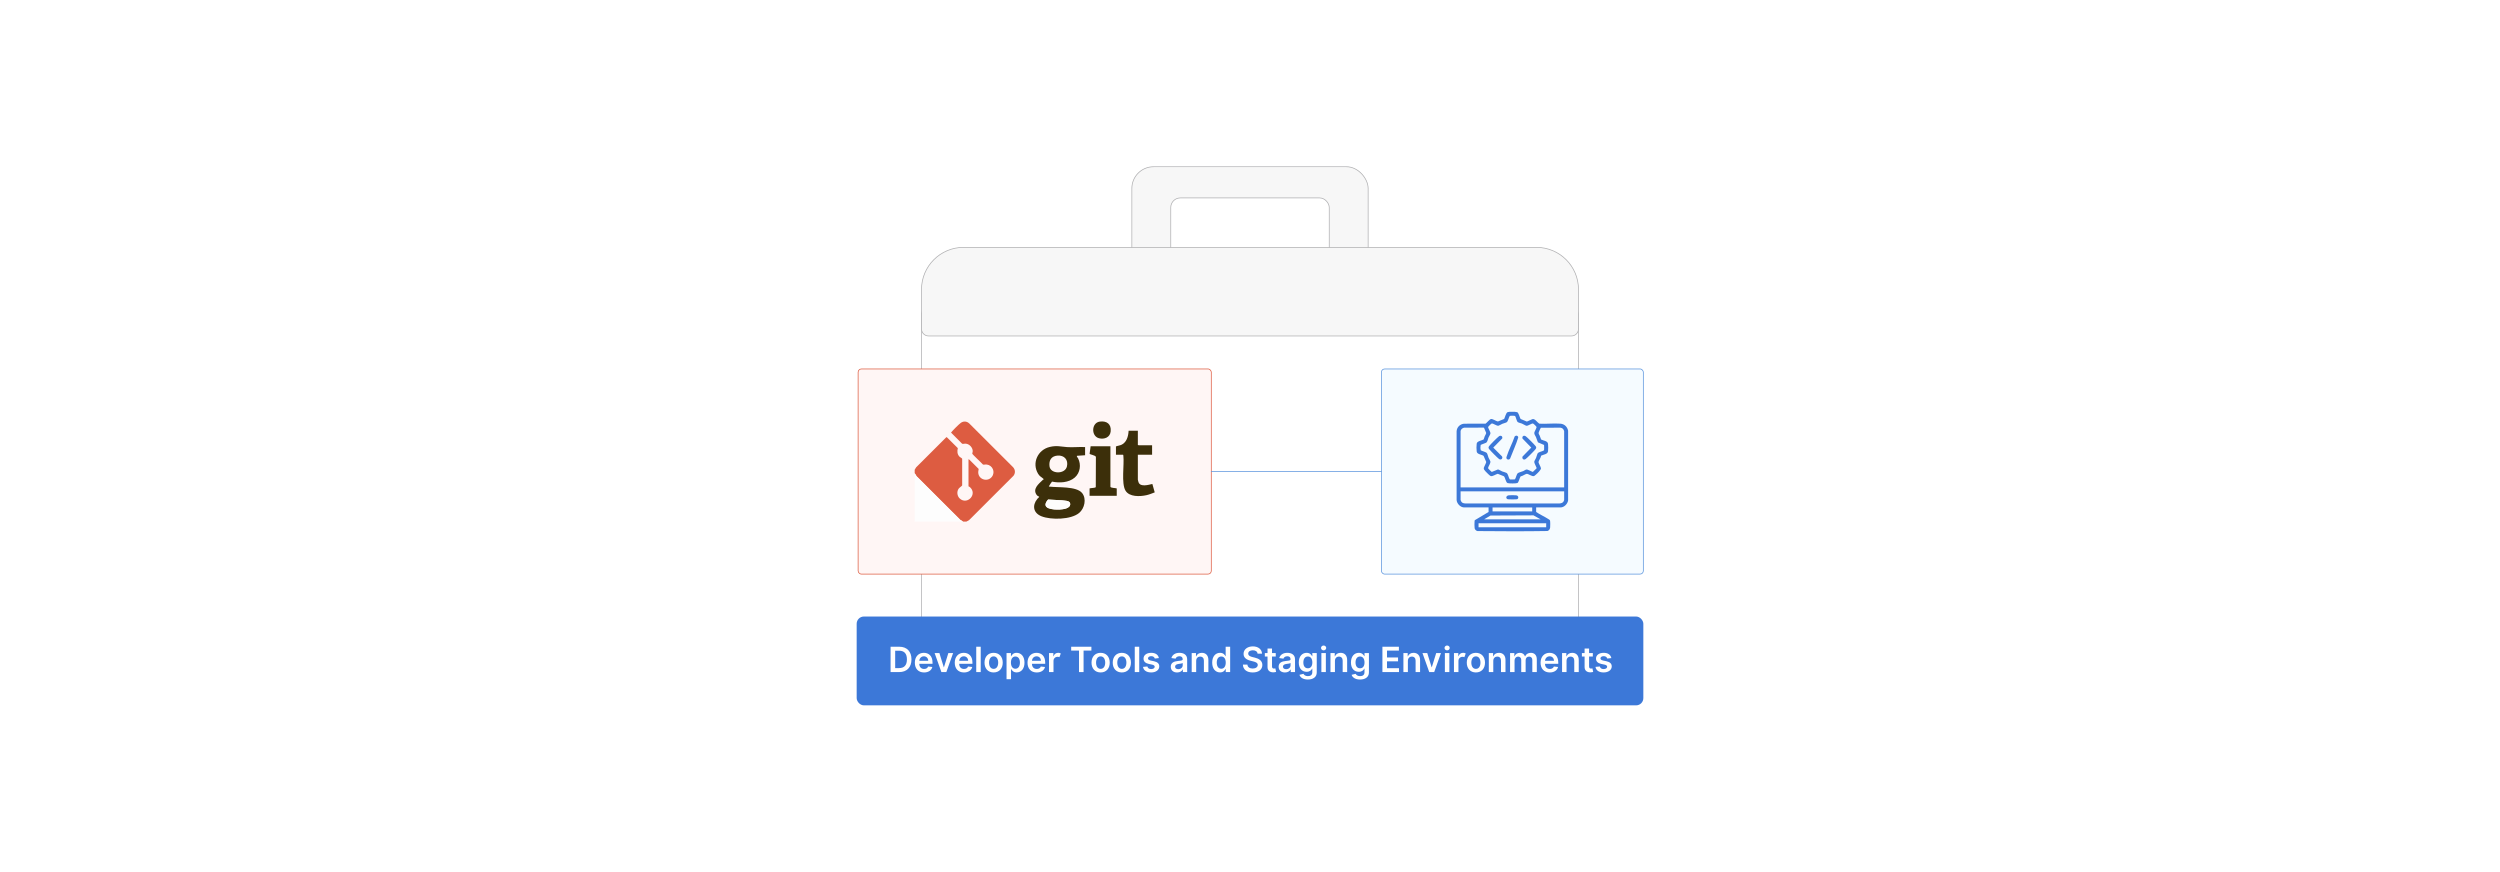 <?xml version="1.0" encoding="UTF-8"?>
<svg id="Layer_1" data-name="Layer 1" xmlns="http://www.w3.org/2000/svg" viewBox="0 0 860 300">
  <rect y="0" width="860" height="300" fill="#fff"/>
  <g>
    <rect x="389.358" y="57.356" width="81.284" height="50.838" rx="7.472" ry="7.472" fill="#f7f7f7" stroke="#aeaeb0" stroke-linecap="round" stroke-linejoin="round" stroke-width=".25"/>
    <rect x="402.739" y="68.087" width="54.523" height="29.376" rx="3.29" ry="3.29" fill="#fff" stroke="#aeaeb0" stroke-linecap="round" stroke-linejoin="round" stroke-width=".25"/>
    <rect x="317.001" y="104.288" width="225.998" height="122.575" rx="4.225" ry="4.225" fill="#fff" stroke="#aeaeb0" stroke-linecap="round" stroke-linejoin="round" stroke-width=".25"/>
    <path d="M331.473,85.094h197.053c7.987,0,14.472,6.485,14.472,14.472v13.583c0,1.336-1.084,2.42-2.42,2.42h-221.158c-1.336,0-2.42-1.084-2.42-2.42v-13.583c0-7.987,6.485-14.472,14.472-14.472Z" fill="#f7f7f7" stroke="#aeaeb0" stroke-linecap="round" stroke-linejoin="round" stroke-width=".25"/>
    <g>
      <rect x="295.193" y="126.923" width="121.491" height="70.567" rx="1.118" ry="1.118" fill="#fff6f5" stroke="#dd5c41" stroke-linecap="round" stroke-linejoin="round" stroke-width=".25"/>
      <g id="gJPp5Y.tif">
        <g>
          <path d="M332.438,179.435h-1.089l-1.046-.632-15.018-14.995-.633-1.044v-1.178l.497-.818,10.299-10.284.217-.126,3.826,3.801c-.251,1.053-.229,2.06.54,2.899.238.26.914.548.955.768l0,9.152c-.03.16-.953.779-1.18,1.087-.772,1.045-.571,2.638.41,3.486,2.597,2.244,6.159-1.6,3.393-4.021-.134-.117-.446-.21-.446-.235v-9.332l.273.135,3.224,3.22c-.028.473-.176.802-.142,1.314.158,2.368,3.213,3.266,4.677,1.402,1.28-1.63.27-3.973-1.748-4.235-.493-.064-.834.109-1.291.02-.404-.501-3.701-3.519-3.703-3.784-.001-.21.175-.509.169-.834-.022-1.212-1.063-2.373-2.252-2.561-.518-.082-.899.113-1.383.022l-3.806-3.816c-.021-.11.074-.149.127-.217.48-.624,2.566-2.698,3.195-3.153.922-.667,2.046-.607,2.89.164l15.108,15.085c.78.851.845,2.027.136,2.949l-15.29,15.266-.91.496Z" fill="#dd5c41"/>
          <polygon points="331.349 179.435 314.653 179.435 314.653 162.765 315.286 163.809 330.303 178.803 331.349 179.435" fill="#fdfdfd"/>
          <path d="M373.271,153.795v2.809l-2.677.181c-.455.065.127.616.274.905,1.1,2.162.719,4.951-1.135,6.571-2.057,1.798-5.272,1.95-7.837,1.413-.091.026-1.013,1.468-1.056,1.577-.062.157.04.122.134.135,2.91.39,9.346-.196,11.283,2.235,1.575,1.977.841,5.272-1.026,6.827-2.822,2.351-9.668,2.453-12.957,1.154-2.821-1.114-3.291-3.705-1.425-6.001.13-.16.588-.528.632-.638.065-.164-.695-.393-.774-.585-1.705-2.124.597-3.931,2.043-5.309.175-.167.464-.105.139-.403-.716-.656-1.216-.73-1.808-1.728-2.184-3.681-.092-8.215,4.03-9.189,2.417-.571,3.658-.123,5.941.049,2.004.151,4.195-.119,6.219-.003ZM363.815,156.721c-2.146.158-3.027,1.591-2.794,3.643.316,2.785,5.355,2.862,6.003.104.536-2.285-.902-3.916-3.208-3.747ZM360.539,171.842c-2.816,3.243,1.8,3.555,4.07,3.429,1.149-.063,3.617-.355,3.548-1.938-.056-1.259-2.148-1.081-3.008-1.236l-4.61-.256Z" fill="#3c2f0a"/>
          <path d="M391.419,148.178v4.893c.089-.029.197.091.227.091h4.673v3.262h-4.9v8.562c0,.151.195.821.27.999.688,1.624,3.418.789,4.72.496l.814,2.893c-.946.371-1.885.756-2.884.975-2.202.482-5.836.648-7.169-1.573-1.509-2.515-.373-8.934-.738-12.038-.011-.091-.041-.312-.141-.312h-2.405v-2.854c.52-.228,1.129-.252,1.695-.482,1.978-.803,2.556-2.956,2.66-4.909h3.176Z" fill="#3c2f0a"/>
          <path d="M381.982,153.523v13.907c0,.464,1.8.421,2.178.589v2.537h-9.346v-2.537c.396-.175,1.968-.12,2.133-.452l.042-10.373c-.066-.581-2.086-.818-2.168-1.101l.356-2.571h6.806Z" fill="#3c2f0a"/>
          <path d="M378.331,145.03c2.408-.326,3.994.86,3.741,3.373-.206,2.056-2.157,2.817-3.995,2.36-2.784-.693-2.671-5.337.253-5.733Z" fill="#3c2f0a"/>
          <path d="M360.539,171.842l4.61.256c.86.155,2.952-.023,3.008,1.236.07,1.583-2.398,1.875-3.548,1.938-2.27.125-6.886-.186-4.07-3.429Z" fill="#fdfdfd"/>
        </g>
      </g>
    </g>
    <rect x="475.2" y="126.923" width="90.107" height="70.567" rx="1.118" ry="1.118" fill="#f5fbff" stroke="#5a93dd" stroke-linecap="round" stroke-linejoin="round" stroke-width=".25"/>
    <g>
      <rect x="294.693" y="212.083" width="270.614" height="30.561" rx="2.493" ry="2.493" fill="#3c78d8"/>
      <g>
        <path d="M306.36,231.195v-8.719h3.014c2.597,0,4.172,1.635,4.172,4.351,0,2.725-1.575,4.368-4.231,4.368h-2.955ZM309.238,229.829c1.818,0,2.742-.996,2.742-3.002,0-1.996-.924-2.984-2.695-2.984h-1.345v5.986h1.298Z" fill="#fff"/>
        <path d="M314.704,227.964c0-2.018,1.222-3.393,3.095-3.393,1.609,0,2.988,1.009,2.988,3.304v.473h-4.555c.013,1.119.673,1.774,1.669,1.774.664,0,1.175-.289,1.384-.843l1.439.162c-.273,1.137-1.32,1.882-2.844,1.882-1.971,0-3.176-1.308-3.176-3.359ZM319.31,227.309c-.009-.89-.605-1.537-1.49-1.537-.919,0-1.537.702-1.583,1.537h3.074Z" fill="#fff"/>
        <path d="M325.541,231.195h-1.703l-2.329-6.539h1.643l1.503,4.857h.068l1.507-4.857h1.639l-2.329,6.539Z" fill="#fff"/>
        <path d="M328.434,227.964c0-2.018,1.222-3.393,3.095-3.393,1.609,0,2.988,1.009,2.988,3.304v.473h-4.555c.013,1.119.673,1.774,1.669,1.774.664,0,1.175-.289,1.384-.843l1.439.162c-.273,1.137-1.32,1.882-2.844,1.882-1.971,0-3.176-1.308-3.176-3.359ZM333.041,227.309c-.008-.89-.605-1.537-1.49-1.537-.919,0-1.537.702-1.583,1.537h3.074Z" fill="#fff"/>
        <path d="M337.369,231.195h-1.541v-8.719h1.541v8.719Z" fill="#fff"/>
        <path d="M338.674,227.951c0-2.026,1.218-3.38,3.133-3.38s3.133,1.353,3.133,3.38c0,2.022-1.217,3.372-3.133,3.372s-3.133-1.35-3.133-3.372ZM343.378,227.947c0-1.196-.519-2.154-1.562-2.154-1.06,0-1.58.958-1.58,2.154s.519,2.142,1.58,2.142c1.043,0,1.562-.945,1.562-2.142Z" fill="#fff"/>
        <path d="M346.251,224.656h1.516v1.081h.089c.234-.473.715-1.166,1.869-1.166,1.511,0,2.699,1.184,2.699,3.363,0,2.154-1.154,3.376-2.695,3.376-1.124,0-1.63-.669-1.873-1.145h-.064v3.482h-1.541v-8.991ZM349.299,230.046c1.018,0,1.554-.894,1.554-2.12,0-1.218-.528-2.09-1.554-2.09-.992,0-1.537.821-1.537,2.09s.553,2.12,1.537,2.12Z" fill="#fff"/>
        <path d="M353.465,227.964c0-2.018,1.222-3.393,3.095-3.393,1.609,0,2.988,1.009,2.988,3.304v.473h-4.555c.013,1.119.673,1.774,1.669,1.774.664,0,1.175-.289,1.384-.843l1.439.162c-.273,1.137-1.32,1.882-2.844,1.882-1.971,0-3.176-1.308-3.176-3.359ZM358.072,227.309c-.008-.89-.605-1.537-1.49-1.537-.919,0-1.537.702-1.583,1.537h3.074Z" fill="#fff"/>
        <path d="M360.859,224.656h1.494v1.09h.068c.239-.758.86-1.184,1.614-1.184.353,0,.647.094.877.238l-.477,1.277c-.166-.076-.357-.136-.608-.136-.805,0-1.426.583-1.426,1.408v3.845h-1.541v-6.539Z" fill="#fff"/>
        <path d="M368.486,222.477h6.957v1.324h-2.695v7.394h-1.567v-7.394h-2.695v-1.324Z" fill="#fff"/>
        <path d="M375.484,227.951c0-2.026,1.218-3.38,3.133-3.38s3.133,1.353,3.133,3.38c0,2.022-1.217,3.372-3.133,3.372s-3.133-1.35-3.133-3.372ZM380.188,227.947c0-1.196-.519-2.154-1.562-2.154-1.06,0-1.58.958-1.58,2.154s.519,2.142,1.58,2.142c1.043,0,1.562-.945,1.562-2.142Z" fill="#fff"/>
        <path d="M382.779,227.951c0-2.026,1.218-3.38,3.133-3.38s3.133,1.353,3.133,3.38c0,2.022-1.217,3.372-3.133,3.372s-3.133-1.35-3.133-3.372ZM387.483,227.947c0-1.196-.519-2.154-1.562-2.154-1.06,0-1.58.958-1.58,2.154s.519,2.142,1.58,2.142c1.043,0,1.562-.945,1.562-2.142Z" fill="#fff"/>
        <path d="M391.897,231.195h-1.541v-8.719h1.541v8.719Z" fill="#fff"/>
        <path d="M397.247,226.538c-.119-.43-.494-.817-1.205-.817-.643,0-1.133.307-1.128.749-.004.379.26.608.924.758l1.115.238c1.235.269,1.835.839,1.839,1.772-.004,1.238-1.158,2.086-2.793,2.086-1.605,0-2.614-.711-2.805-1.912l1.503-.144c.132.588.591.894,1.298.894.732,0,1.217-.337,1.217-.783,0-.371-.281-.613-.881-.745l-1.116-.234c-1.256-.26-1.843-.89-1.839-1.844-.004-1.209,1.068-1.983,2.644-1.983,1.533,0,2.418.706,2.631,1.813l-1.405.153Z" fill="#fff"/>
        <path d="M402.744,229.36c0-1.473,1.213-1.852,2.482-1.988,1.154-.123,1.618-.144,1.618-.587v-.025c0-.644-.392-1.01-1.107-1.01-.753,0-1.188.384-1.341.83l-1.439-.204c.34-1.191,1.397-1.805,2.772-1.805,1.247,0,2.656.519,2.656,2.248v4.376h-1.481v-.898h-.051c-.281.55-.894,1.03-1.92,1.03-1.247,0-2.188-.681-2.188-1.967ZM406.848,228.85v-.77c-.2.162-1.009.264-1.414.319-.69.098-1.205.345-1.205.936,0,.566.46.86,1.103.86.928,0,1.516-.618,1.516-1.346Z" fill="#fff"/>
        <path d="M411.486,231.195h-1.541v-6.539h1.473v1.111h.077c.298-.729.971-1.196,1.95-1.196,1.35,0,2.244.894,2.24,2.461v4.163h-1.542v-3.925c0-.873-.477-1.397-1.273-1.397-.813,0-1.383.545-1.383,1.49v3.831Z" fill="#fff"/>
        <path d="M416.994,227.935c0-2.18,1.188-3.363,2.699-3.363,1.154,0,1.635.693,1.869,1.166h.064v-3.261h1.545v8.719h-1.516v-1.03h-.093c-.243.477-.75,1.145-1.873,1.145-1.541,0-2.695-1.222-2.695-3.376ZM421.655,227.926c0-1.269-.545-2.09-1.537-2.09-1.026,0-1.554.872-1.554,2.09,0,1.226.536,2.12,1.554,2.12.983,0,1.537-.852,1.537-2.12Z" fill="#fff"/>
        <path d="M430.968,223.694c-.988,0-1.575.48-1.579,1.137-.009.728.766,1.03,1.481,1.2l.817.204c1.31.311,2.559,1.001,2.562,2.512-.004,1.537-1.218,2.58-3.308,2.58-2.031,0-3.321-.975-3.385-2.707h1.554c.065.915.83,1.357,1.818,1.357,1.03,0,1.736-.498,1.741-1.243-.005-.677-.626-.971-1.567-1.209l-.991-.255c-1.435-.371-2.325-1.09-2.325-2.342-.004-1.541,1.371-2.571,3.202-2.571,1.855,0,3.111,1.043,3.142,2.516h-1.52c-.081-.74-.703-1.179-1.644-1.179Z" fill="#fff"/>
        <path d="M438.859,225.849h-1.289v3.38c0,.621.31.758.698.758.191,0,.365-.038.451-.06l.26,1.205c-.166.055-.469.14-.907.153-1.158.033-2.052-.571-2.043-1.801v-3.636h-.929v-1.192h.929v-1.566h1.541v1.566h1.289v1.192Z" fill="#fff"/>
        <path d="M439.848,229.36c0-1.473,1.213-1.852,2.481-1.988,1.154-.123,1.618-.144,1.618-.587v-.025c0-.644-.392-1.01-1.106-1.01-.754,0-1.188.384-1.342.83l-1.438-.204c.341-1.191,1.397-1.805,2.772-1.805,1.247,0,2.656.519,2.656,2.248v4.376h-1.481v-.898h-.051c-.281.55-.894,1.03-1.92,1.03-1.248,0-2.188-.681-2.188-1.967ZM443.951,228.85v-.77c-.199.162-1.009.264-1.413.319-.69.098-1.205.345-1.205.936,0,.566.46.86,1.103.86.929,0,1.516-.618,1.516-1.346Z" fill="#fff"/>
        <path d="M447.006,232.132l1.388-.336c.188.357.597.796,1.524.796.877,0,1.516-.397,1.516-1.333v-1.238h-.076c-.239.48-.763,1.081-1.882,1.081-1.508,0-2.695-1.065-2.695-3.197,0-2.149,1.188-3.333,2.699-3.333,1.153,0,1.644.693,1.878,1.166h.085v-1.081h1.52v6.646c0,1.647-1.303,2.456-3.069,2.456-1.665,0-2.606-.736-2.887-1.626ZM451.442,227.895c0-1.238-.545-2.06-1.537-2.06-1.026,0-1.554.872-1.554,2.06,0,1.205.536,1.997,1.554,1.997.983,0,1.537-.749,1.537-1.997Z" fill="#fff"/>
        <path d="M454.435,222.894c0-.464.4-.839.894-.839.49,0,.89.375.89.839,0,.46-.399.835-.89.835-.493,0-.894-.375-.894-.835ZM454.554,224.656h1.541v6.539h-1.541v-6.539Z" fill="#fff"/>
        <path d="M459.223,231.195h-1.541v-6.539h1.473v1.111h.077c.298-.729.971-1.196,1.949-1.196,1.35,0,2.244.894,2.239,2.461v4.163h-1.541v-3.925c0-.873-.477-1.397-1.272-1.397-.814,0-1.384.545-1.384,1.49v3.831Z" fill="#fff"/>
        <path d="M464.955,232.132l1.388-.336c.188.357.597.796,1.524.796.877,0,1.516-.397,1.516-1.333v-1.238h-.076c-.239.48-.763,1.081-1.882,1.081-1.508,0-2.695-1.065-2.695-3.197,0-2.149,1.188-3.333,2.699-3.333,1.153,0,1.644.693,1.878,1.166h.085v-1.081h1.52v6.646c0,1.647-1.303,2.456-3.069,2.456-1.665,0-2.606-.736-2.887-1.626ZM469.392,227.895c0-1.238-.545-2.06-1.537-2.06-1.026,0-1.554.872-1.554,2.06,0,1.205.536,1.997,1.554,1.997.983,0,1.537-.749,1.537-1.997Z" fill="#fff"/>
        <path d="M475.549,222.477h5.67v1.324h-4.091v2.367h3.797v1.323h-3.797v2.38h4.125v1.324h-5.704v-8.719Z" fill="#fff"/>
        <path d="M484.313,231.195h-1.541v-6.539h1.473v1.111h.077c.298-.729.971-1.196,1.949-1.196,1.35,0,2.244.894,2.239,2.461v4.163h-1.541v-3.925c0-.873-.477-1.397-1.272-1.397-.814,0-1.384.545-1.384,1.49v3.831Z" fill="#fff"/>
        <path d="M493.362,231.195h-1.702l-2.329-6.539h1.644l1.503,4.857h.067l1.508-4.857h1.639l-2.329,6.539Z" fill="#fff"/>
        <path d="M496.916,222.894c0-.464.4-.839.894-.839.49,0,.89.375.89.839,0,.46-.399.835-.89.835-.493,0-.894-.375-.894-.835ZM497.035,224.656h1.541v6.539h-1.541v-6.539Z" fill="#fff"/>
        <path d="M500.163,224.656h1.494v1.09h.068c.238-.758.859-1.184,1.613-1.184.353,0,.647.094.877.238l-.477,1.277c-.166-.076-.357-.136-.609-.136-.805,0-1.426.583-1.426,1.408v3.845h-1.541v-6.539Z" fill="#fff"/>
        <path d="M504.573,227.951c0-2.026,1.218-3.38,3.134-3.38,1.915,0,3.133,1.353,3.133,3.38,0,2.022-1.218,3.372-3.133,3.372-1.916,0-3.134-1.35-3.134-3.372ZM509.277,227.947c0-1.196-.519-2.154-1.562-2.154-1.06,0-1.579.958-1.579,2.154s.519,2.142,1.579,2.142c1.043,0,1.562-.945,1.562-2.142Z" fill="#fff"/>
        <path d="M513.691,231.195h-1.541v-6.539h1.473v1.111h.077c.298-.729.971-1.196,1.949-1.196,1.35,0,2.244.894,2.239,2.461v4.163h-1.541v-3.925c0-.873-.477-1.397-1.272-1.397-.814,0-1.384.545-1.384,1.49v3.831Z" fill="#fff"/>
        <path d="M519.467,224.656h1.473v1.111h.077c.273-.745.928-1.196,1.805-1.196.881,0,1.516.455,1.767,1.196h.068c.289-.729,1.013-1.196,1.963-1.196,1.2,0,2.043.774,2.043,2.234v4.39h-1.545v-4.15c0-.81-.494-1.176-1.116-1.176-.744,0-1.183.512-1.183,1.248v4.078h-1.512v-4.215c0-.673-.447-1.111-1.099-1.111-.664,0-1.2.545-1.2,1.35v3.977h-1.541v-6.539Z" fill="#fff"/>
        <path d="M529.958,227.964c0-2.018,1.222-3.393,3.095-3.393,1.609,0,2.989,1.009,2.989,3.304v.473h-4.556c.013,1.119.673,1.774,1.669,1.774.664,0,1.175-.289,1.384-.843l1.438.162c-.273,1.137-1.319,1.882-2.844,1.882-1.971,0-3.176-1.308-3.176-3.359ZM534.564,227.309c-.009-.89-.605-1.537-1.49-1.537-.919,0-1.537.702-1.584,1.537h3.074Z" fill="#fff"/>
        <path d="M538.893,231.195h-1.541v-6.539h1.473v1.111h.077c.298-.729.971-1.196,1.949-1.196,1.35,0,2.244.894,2.239,2.461v4.163h-1.541v-3.925c0-.873-.477-1.397-1.272-1.397-.814,0-1.384.545-1.384,1.49v3.831Z" fill="#fff"/>
        <path d="M547.933,225.849h-1.289v3.38c0,.621.31.758.698.758.191,0,.365-.038.451-.06l.26,1.205c-.166.055-.469.14-.907.153-1.158.033-2.052-.571-2.044-1.801v-3.636h-.928v-1.192h.928v-1.566h1.542v1.566h1.289v1.192Z" fill="#fff"/>
        <path d="M552.894,226.538c-.12-.43-.494-.817-1.205-.817-.643,0-1.133.307-1.128.749-.005.379.26.608.924.758l1.115.238c1.234.269,1.835.839,1.839,1.772-.004,1.238-1.158,2.086-2.793,2.086-1.605,0-2.613-.711-2.806-1.912l1.503-.144c.132.588.592.894,1.299.894.732,0,1.218-.337,1.218-.783,0-.371-.281-.613-.882-.745l-1.115-.234c-1.256-.26-1.843-.89-1.839-1.844-.004-1.209,1.068-1.983,2.644-1.983,1.532,0,2.418.706,2.631,1.813l-1.404.153Z" fill="#fff"/>
      </g>
    </g>
    <g>
      <path d="M521.218,141.654c.167.152.424.048.646.116.574.175.897,1.851,1.22,2.351l2.12.887c.196.034,1.603-.734,1.949-.829.887-.242,1.694,1.188,2.371,1.566,2.346.143,4.902-.184,7.223-.001,1.428.112,2.384,1.036,2.685,2.41v23.995c-.194,1.2-1.354,2.408-2.608,2.408h-8.385v1.565c1.293.894,2.804,1.537,4.117,2.383.202.13.583.324.651.549.108.355.088,1.935.049,2.368-.053.591-.352,1.047-.921,1.246-8.016.139-16.082.099-24.102.02-.449-.104-.868-.515-.96-.966-.088-.433-.066-1.91-.022-2.393.013-.137.008-.27.093-.388l4.725-2.818v-1.565h-8.385c-1.273,0-2.508-1.274-2.607-2.529l-.004-23.676c.091-1.401,1.157-2.451,2.54-2.595l7.436-.026c.453-.311,1.359-1.497,1.867-1.586.58-.102,1.736.749,2.368.842l2.142-.863c.294-.526.629-2.176,1.217-2.354.109-.033.526-.104.647-.115h1.926ZM521.199,143.117c-.148-.151-1.668-.146-1.855-.026-.329.504-.561,1.795-1.012,2.137-.266.202-1.129.395-1.526.561-.356.149-1.065.61-1.347.665-.581.113-1.839-.862-2.288-.776-.162.031-1.214,1.032-1.251,1.169-.096.35.822,1.677.796,2.228-.015.332-.532,1.115-.686,1.487-.225.545-.309,1.44-.824,1.744-.268.158-1.784.644-1.852.756-.103.627-.138,1.211.024,1.835.481.308,1.817.562,2.131.998.181.252.385,1.151.546,1.541.151.368.528.891.619,1.228.184.684-.627,1.603-.752,2.229-.03.149-.009.183.063.305.054.09,1.099,1.131,1.18,1.147l2.147-.867c.51.137.93.47,1.415.677.459.195,1.119.301,1.498.508.585.32.687,1.535,1.048,2.082.07.106.07.154.219.182.177.033,1.551.019,1.647-.039.362-.502.544-1.769 1-2.13.307-.244,1.402-.513,1.861-.707.316-.133.784-.497,1.068-.544.488-.081,1.691.696,2.223.838l1.298-1.248c.078-.306-.868-1.689-.797-2.313.03-.262.472-.925.604-1.244.19-.459.319-1.112.507-1.499.293-.604,1.644-.72,2.137-1.073.087-.062.107-.085.127-.194.03-.164.031-1.639-.014-1.712l-2.108-.9c-.275-.587-.421-1.218-.673-1.815-.228-.543-.686-.958-.557-1.573.085-.409.837-1.593.751-1.906-.05-.184-1.035-1.151-1.23-1.189-.425-.083-1.677.844-2.22.789-.298-.03-1.201-.606-1.573-.76-.373-.155-1.319-.324-1.525-.583-.298-.374-.591-1.776-.819-2.008ZM502.442,148.275v19.38h35.626v-19.38c0-.035-.208-.479-.254-.549-.25-.382-.642-.535-1.079-.606l-6.692.03c-.075.045-.673,1.421-.726,1.603-.139.474.172.694.34,1.112.174.436.328.879.486,1.32.783.439,2.252.447,2.38,1.512.084.698.084,1.852,0,2.549-.125,1.042-1.593,1.1-2.378,1.513-.05.623-.807,1.638-.889,2.127-.068.399.77,1.655.835,2.184.065.526-1.197,1.731-1.608,2.091-.14.122-.639.565-.76.604-.773.248-1.978-.873-2.592-.751-.506.1-1.415.786-2.031.863-.322.417-.675,2.078-1.097,2.273-.466.215-2.851.197-3.372.039-.642-.195-.805-1.857-1.266-2.345l-2.124-.85c-.685.124-1.779.989-2.452.771-.284-.092-1.51-1.313-1.763-1.607-.272-.316-.692-.729-.608-1.168.086-.447.904-1.787.835-2.105l-.902-2.071c-.702-.483-2.235-.505-2.365-1.486-.102-.769-.106-1.946 0-2.714.125-.901,1.701-1.037,2.381-1.43.16-.353.231-.746.381-1.104.133-.318.553-.909.486-1.203-.033-.143-.661-1.623-.725-1.689-.068-.07-.145-.085-.239-.082l-6.577.011c-.566.077-1.166.585-1.251,1.157ZM538.068,169.019h-35.626v3.009c0,.035.208.479.254.549.347.529.885.567,1.468.619l32.263-.001c.518-.059,1.079-.155,1.389-.618.045-.067.254-.515.254-.549v-3.009ZM527.076,174.557h-13.641v1.364h13.641v-1.364ZM510.546,178.649h19.418l-2.445-1.366-14.784.064-2.189,1.302ZM531.89,180.013h-23.269v1.364h23.269v-1.364Z" fill="#3c78d8"/>
      <path d="M524.083,149.937c.283-.084.551-.019.786.143.486.336,2.997,2.865,3.372,3.369.293.393.285.662,0,1.046-.391.528-2.892,3.045-3.409,3.412-.68.484-1.343-.076-1.085-.845l3.01-3.091-3.01-3.091c-.147-.315-.011-.842.336-.945Z" fill="#3c78d8"/>
      <path d="M515.899,149.937c.656-.152,1.061.292.845.925l-3.067,3.11,3.037,3.059c.352.677-.36,1.361-1.036.876-.528-.379-3.01-2.875-3.408-3.412-.289-.39-.289-.657,0-1.046.424-.572,2.758-2.906,3.33-3.33.101-.075.163-.15.299-.182Z" fill="#3c78d8"/>
      <path d="M521.592,149.863c.357-.018.726.279.676.658-.746,2.461-1.884,4.826-2.796,7.242-.34.524-1.153.392-1.272-.217-.045-.231.064-.397.129-.606.693-2.223,1.939-4.476,2.684-6.705.066-.206.379-.363.579-.373Z" fill="#3c78d8"/>
      <path d="M518.355,171.562c-.453-.496-.021-1.09.583-1.171.539-.072,2.095-.073,2.634,0,.971.131.85,1.24.246,1.355-.438.084-2.563.065-3.051.005-.135-.017-.323-.091-.412-.189Z" fill="#3c78d8"/>
    </g>
    <line x1="416.684" y1="162.206" x2="475.2" y2="162.206" fill="#f5fbff" stroke="#5a93dd" stroke-linecap="round" stroke-linejoin="round" stroke-width=".25"/>
  </g>
</svg>